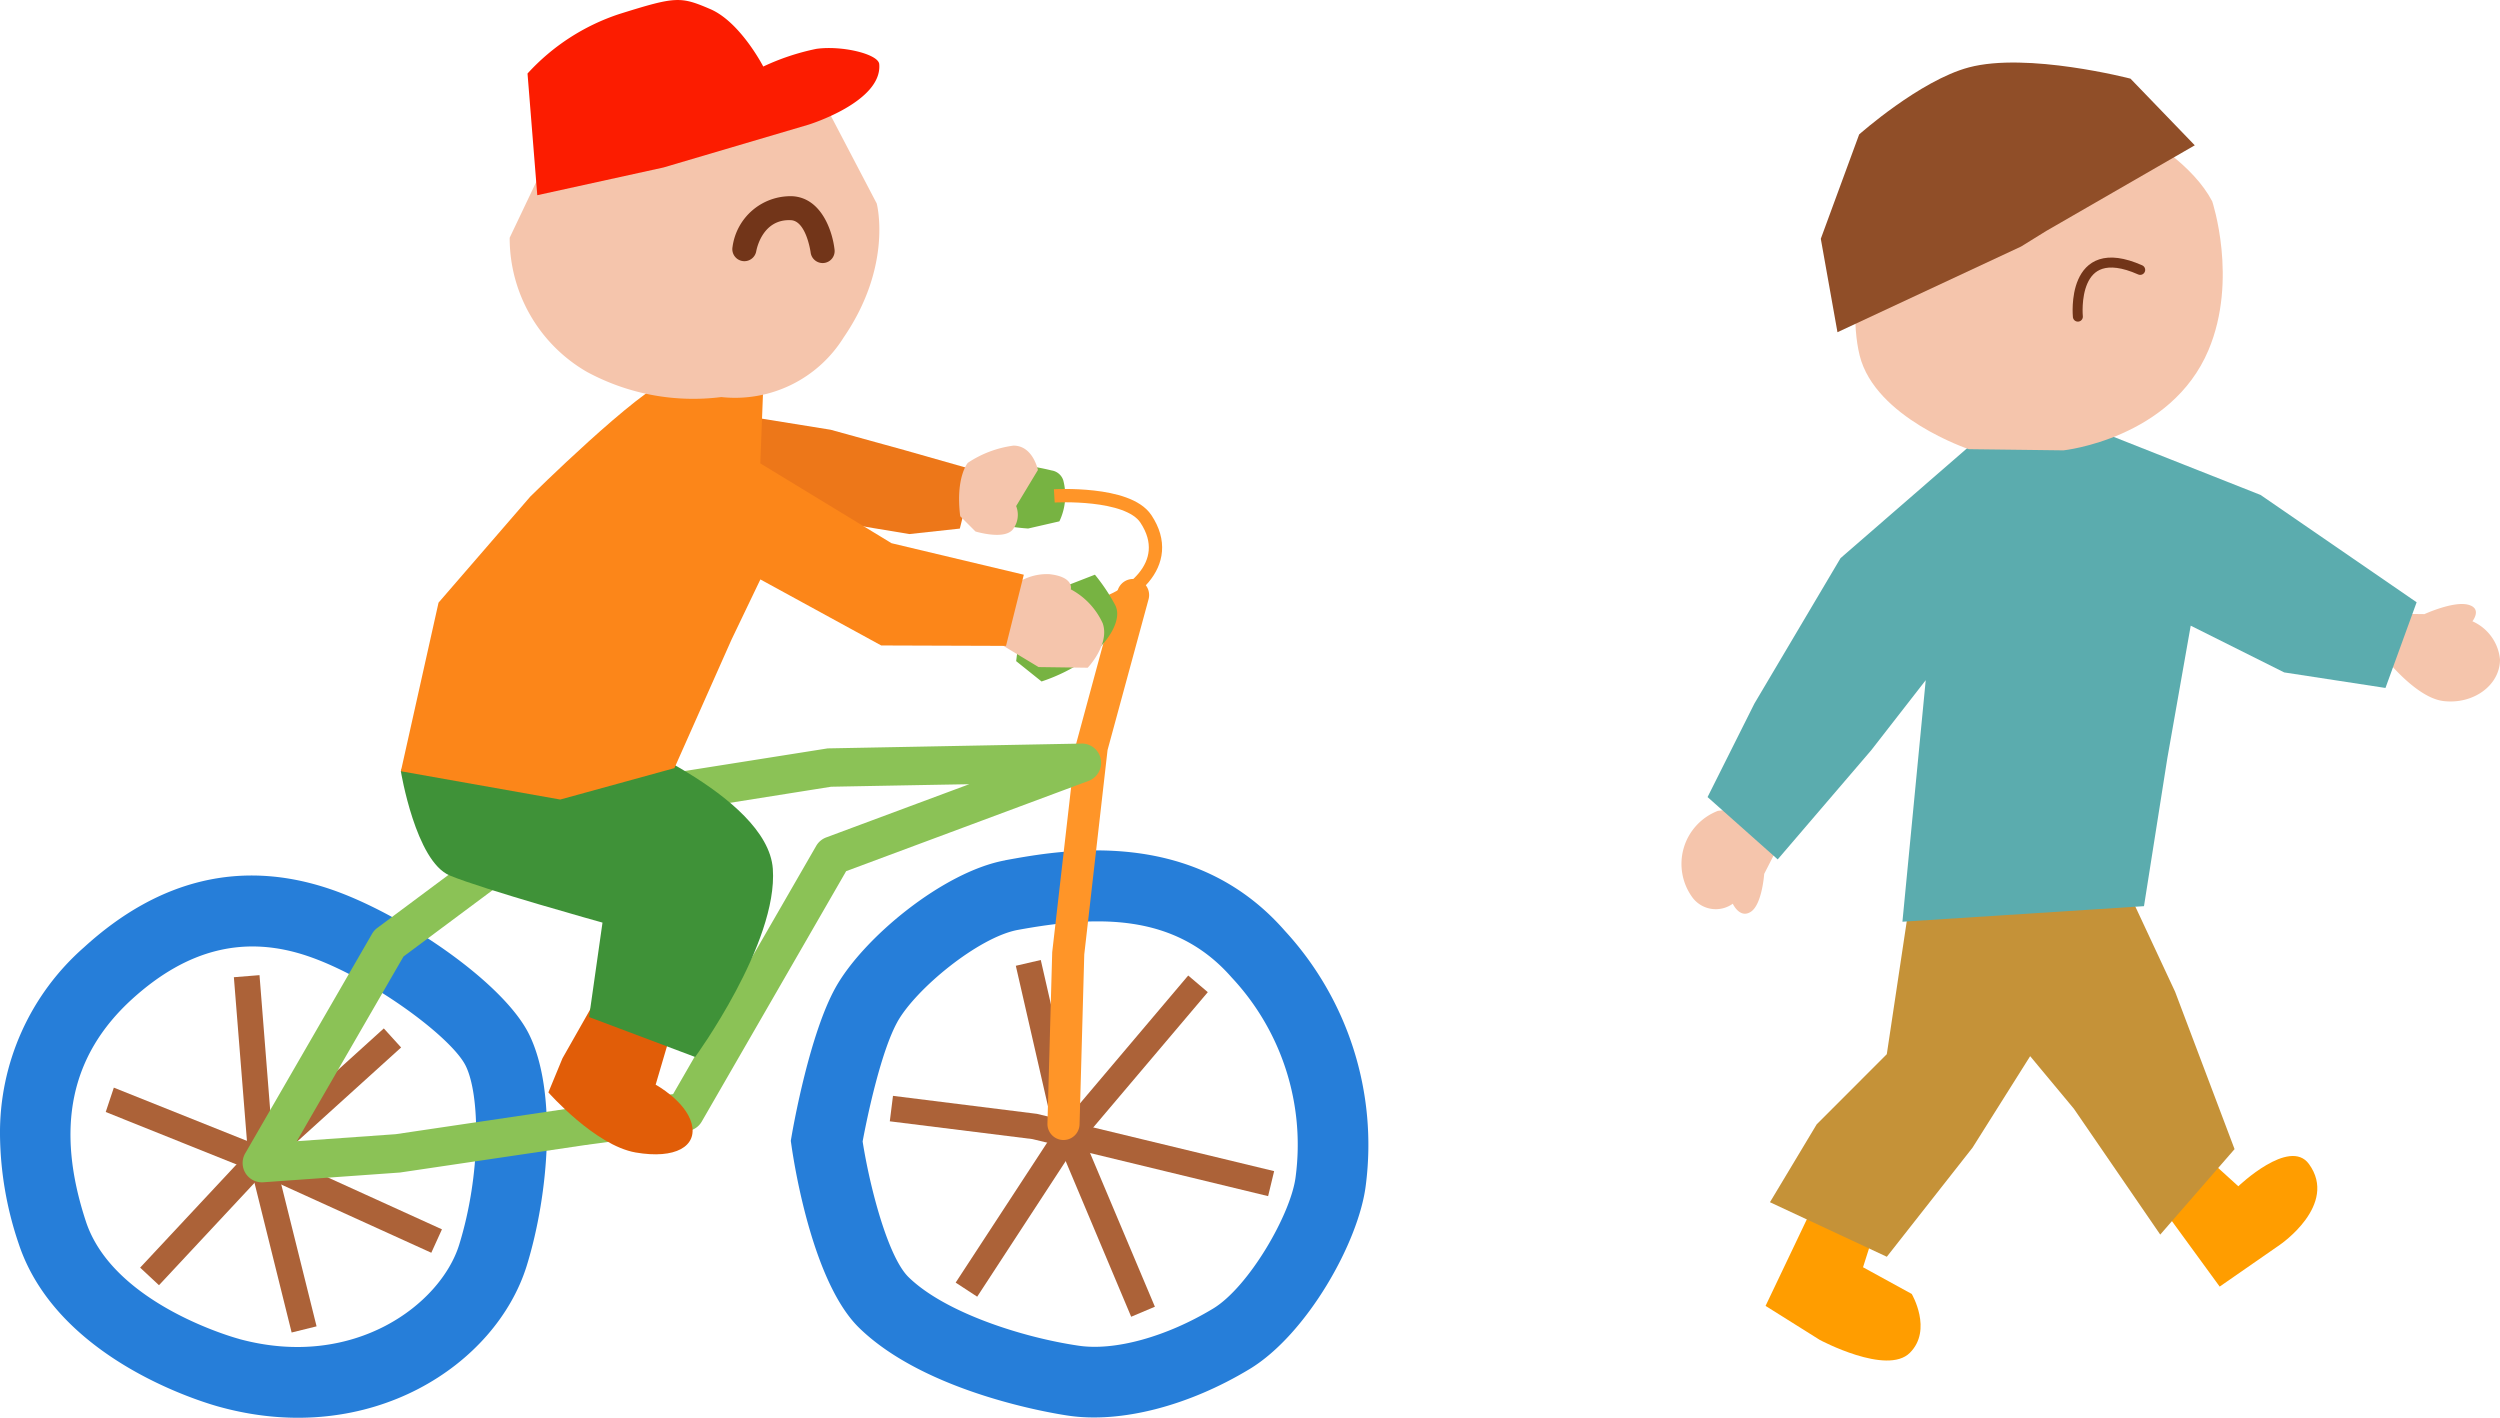 <svg id="top-ilu04" xmlns="http://www.w3.org/2000/svg" xmlns:xlink="http://www.w3.org/1999/xlink" width="187.893" height="106.556" viewBox="0 0 187.893 106.556">
  <defs>
    <clipPath id="clip-path">
      <rect id="長方形_684" data-name="長方形 684" width="187.893" height="106.556" fill="none"/>
    </clipPath>
  </defs>
  <path id="パス_874" data-name="パス 874" d="M35.4,33.886,38.3,46.553l5.77,13.711,1.782-.753L40.138,45.964,37.276,33.452Z" transform="translate(40.946 38.699)" fill="#ac6238"/>
  <path id="パス_875" data-name="パス 875" d="M40.266,46.416,33.3,57.073l1.618,1.059L41.813,47.57,52.25,35.244l-1.473-1.251Z" transform="translate(38.525 39.324)" fill="#ac6238"/>
  <path id="パス_876" data-name="パス 876" d="M31.006,40.1l10.715,1.335,17.718,4.288.453-1.879L42.066,39.539,31.245,38.186Z" transform="translate(35.869 44.175)" fill="#ac6238"/>
  <g id="グループ_180" data-name="グループ 180" transform="translate(0 0)">
    <g id="グループ_179" data-name="グループ 179" clip-path="url(#clip-path)">
      <path id="パス_877" data-name="パス 877" d="M43.67,30.376c-4.667.856-10.694,5.851-12.76,9.581-1.93,3.475-3.149,10.316-3.283,11.084l-.071.416.06.416c.246,1.689,1.639,10.288,5.077,13.64,5.036,4.909,14.636,6.442,15.721,6.6,3.936.582,9.028-.725,13.62-3.5,4.305-2.6,8.233-9.576,8.74-13.843a23.745,23.745,0,0,0-6.082-19.092c-6.9-7.89-16.8-6.078-21.023-5.308M35.558,42.534c1.389-2.506,6.125-6.391,9.069-6.93,5.793-1.057,11.75-1.357,16.064,3.576A18.4,18.4,0,0,1,65.5,54.148c-.332,2.78-3.52,8.3-6.21,9.921-3.513,2.122-7.383,3.188-10.094,2.787h0c-4.255-.623-10.072-2.5-12.786-5.151-1.542-1.5-2.907-6.719-3.455-10.2.384-2.088,1.413-6.824,2.608-8.977M48.417,72.115h0Z" transform="translate(31.878 34.284)" fill="#267ed9"/>
      <path id="パス_878" data-name="パス 878" d="M8.149,34.135,9.234,47.717l3.257,13.122,1.874-.464L11.137,47.4,10.076,33.98Z" transform="translate(9.428 39.309)" fill="#ac6238"/>
      <path id="パス_879" data-name="パス 879" d="M3.684,39.732l10.169,4.079,14.3,6.5.8-1.76L14.617,42.031,4.294,37.9Z" transform="translate(4.262 43.843)" fill="#ac6238"/>
      <path id="パス_880" data-name="パス 880" d="M13.327,44.772,4.883,53.816,6.3,55.136l8.388-8.99,9.809-8.878-1.3-1.432Z" transform="translate(5.649 41.457)" fill="#ac6238"/>
      <path id="パス_881" data-name="パス 881" d="M35.484,16.128a20.338,20.338,0,0,1,4.585.574,1.09,1.09,0,0,1,.865.735,4.49,4.49,0,0,1-.291,3.089l-2.349.539s-3.606-.207-4.34-1.3.306-3.093.306-3.093Z" transform="translate(38.977 18.657)" fill="#77b342"/>
      <path id="パス_882" data-name="パス 882" d="M36.738,17.29s5.513-.326,6.878,1.719c2.293,3.438-1.314,6.13-4.2,6.688" transform="translate(42.5 19.98)" fill="none" stroke="#ff9528" stroke-width="1"/>
      <path id="パス_883" data-name="パス 883" d="M41.771,21.069,38.652,32.578l-1.794,15.65L36.5,61.1a1.207,1.207,0,1,0,2.414.069L39.267,48.4l1.751-15.367L44.1,21.7a1.208,1.208,0,1,0-2.332-.632" transform="translate(42.223 23.338)" fill="#ff9528"/>
      <path id="パス_884" data-name="パス 884" d="M27.056,14.532l5.925.955,5.539,1.529,5.273,1.5-1.1,4.4-3.792.412-4.585-.761-5.541-1.529-3.322-.688Z" transform="translate(29.445 16.811)" fill="#ed7719"/>
      <path id="パス_885" data-name="パス 885" d="M6.343,35.88A18.521,18.521,0,0,0,0,50.013a26.16,26.16,0,0,0,1.4,8.155C4.37,67.18,16.01,70.318,16.61,70.473c11.209,3.037,20.656-3.16,22.979-10.64,1.684-5.457,2.28-13.191.153-17.434-1.989-3.951-9.652-9.085-14.921-10.868-6.619-2.25-12.84-.783-18.478,4.348M17.994,65.346l-.024-.009c-.1-.024-9.449-2.547-11.515-8.832-2.308-7.014-1.173-12.471,3.464-16.7,4.161-3.783,8.476-4.844,13.2-3.244S33.9,42.624,34.99,44.79c1.1,2.191,1.173,8.129-.479,13.467-1.389,4.473-7.9,9.423-16.517,7.09m-1.361,5.135-.028-.009Z" transform="translate(0 35.293)" fill="#267ed9"/>
      <path id="パス_886" data-name="パス 886" d="M35.791,23.464l-.382,3.058,1.909,1.529a13.32,13.32,0,0,0,3.44-1.723c1.469-1.1,2.674-2.864,2.1-4.01a14.125,14.125,0,0,0-1.529-2.293l-3.438,1.335Z" transform="translate(40.962 23.167)" fill="#77b342"/>
      <path id="パス_887" data-name="パス 887" d="M71.5,25.911l-19.075.362L32.791,29.382a1.489,1.489,0,0,0-.638.27L18.575,39.767a1.432,1.432,0,0,0-.39.438L8.65,56.709a1.451,1.451,0,0,0,1.359,2.174l10.271-.733L34.2,56.085,41.9,55.033a1.443,1.443,0,0,0,1.061-.712S53.318,36.368,53.814,35.5c.93-.345,18.221-6.785,18.221-6.785a1.449,1.449,0,0,0-.535-2.806M52.681,29.155s5.243-.1,10.383-.19c-5.256,1.954-10.75,4-10.75,4a1.458,1.458,0,0,0-.751.636S41.475,51.1,40.808,52.257l-7.02.96L19.962,55.268l-7.437.528c1.969-3.41,7.773-13.452,8.021-13.881L33.6,32.192c.679-.11,19.084-3.037,19.084-3.037" transform="translate(9.78 29.974)" fill="#8bc256"/>
      <path id="パス_888" data-name="パス 888" d="M19.109,42.58s3.5,3.981,6.559,4.516c3,.518,4.657-.472,4.208-2.17S27.171,42,27.171,42l1.5-5.092-5.183-2.741-3.319,5.847Z" transform="translate(22.106 39.522)" fill="#e15d08"/>
      <path id="パス_889" data-name="パス 889" d="M40.233,21.162s.276-.943-1.62-1.145a4.056,4.056,0,0,0-3.224,1.38l-.6,3.779L37.811,27l3.693.05s1.676-1.751,1.13-3.334a5.453,5.453,0,0,0-2.4-2.558" transform="translate(40.245 23.135)" fill="#f5c5ac"/>
      <path id="パス_890" data-name="パス 890" d="M36.086,51.8l-7.972-3,1.009-7.1s-8.906-2.476-11.474-3.537-3.682-7.84-3.682-7.84l2.653-6.43L29.34,27.344S41.524,32.078,41.925,37.66,36.086,51.8,36.086,51.8" transform="translate(16.159 27.64)" fill="#3f9238"/>
      <path id="パス_891" data-name="パス 891" d="M34.288,13.189c-2.435.8-10.584,8.867-10.584,8.867L16.8,30.036l-2.83,12.671,11.977,2.127,8.58-2.36,4.292-9.658,2.17-4.525,9.082,4.963,9.38.032,1.337-5.349-9.943-2.368-9.861-6L41.2,13.94Z" transform="translate(16.159 15.257)" fill="#fc8619"/>
      <path id="パス_892" data-name="パス 892" d="M33.506,20.836l1.145,1.145s2.278.7,2.858-.222a1.788,1.788,0,0,0,.2-1.687l1.635-2.711s-.367-1.833-1.835-1.833a8.094,8.094,0,0,0-3.432,1.294s-.938,1.078-.572,4.014" transform="translate(38.662 17.963)" fill="#f5c5ac"/>
      <path id="パス_893" data-name="パス 893" d="M17.762,14.825A11.611,11.611,0,0,0,23.553,24.9a16.794,16.794,0,0,0,10.113,1.9,9.607,9.607,0,0,0,9.188-4.467c3.738-5.45,2.493-10.083,2.493-10.083L40.314,2.63,21.935,6.055Z" transform="translate(20.544 3.042)" fill="#f5c5ac"/>
      <path id="パス_894" data-name="パス 894" d="M32.123.685c-2.26-.968-2.588-.964-6.841.367a16.2,16.2,0,0,0-6.9,4.473l.733,9.145L28.6,12.587,39.51,9.366s5.554-1.71,5.306-4.549C44.749,4.058,42,3.4,40.084,3.672A17.627,17.627,0,0,0,36.1,5S34.381,1.658,32.123.685" transform="translate(21.265 0.001)" fill="#fc1c00"/>
      <path id="パス_895" data-name="パス 895" d="M25.532,10.664a.905.905,0,0,0,1.784.313c.047-.25.509-2.439,2.614-2.332,1.143.065,1.471,2.394,1.473,2.416a.911.911,0,0,0,1.005.8.9.9,0,0,0,.794-1c-.162-1.441-1.014-3.906-3.179-4.018a4.4,4.4,0,0,0-4.491,3.824" transform="translate(29.521 7.904)" fill="#723519"/>
      <path id="パス_896" data-name="パス 896" d="M65.8,31.176l-.992,1.941s-.155,2.28-.994,2.841-1.367-.6-1.367-.6a2.187,2.187,0,0,1-3.033-.47,4.272,4.272,0,0,1,1.915-6.509l2.06-.235Z" transform="translate(67.784 32.562)" fill="#f5c5ac"/>
      <path id="パス_897" data-name="パス 897" d="M84.87,21.79l1.424.017s2.148-.986,3.265-.712.341,1.251.341,1.251a3.5,3.5,0,0,1,2.073,2.869c0,1.954-2.023,3.4-4.26,3.125s-4.8-3.757-4.8-3.757Z" transform="translate(95.92 24.348)" fill="#f5c5ac"/>
      <path id="パス_898" data-name="パス 898" d="M61.523,49.471,65.6,52.029s5.043,2.7,6.77.968.138-4.424.138-4.424l-3.66-2.006.9-2.83-4.7-1.661Z" transform="translate(71.172 48.676)" fill="#ff9d00"/>
      <path id="パス_899" data-name="パス 899" d="M79.95,50.375,75.1,43.724l3.177-3.682,3.074,2.793s3.846-3.686,5.306-1.676c2.237,3.073-2.187,6.078-2.187,6.078Z" transform="translate(86.875 46.322)" fill="#ff9d00"/>
      <path id="パス_900" data-name="パス 900" d="M88.027,30.489l4.1,8.783,4.467,11.822-5.586,6.423-6.492-9.46-3.285-3.949L76.9,50.984l-6.442,8.2-8.783-4.1,3.513-5.854,5.269-5.271,1.758-11.712Z" transform="translate(71.35 35.271)" fill="#c59238"/>
      <path id="パス_901" data-name="パス 901" d="M110.449,34.3l2.342-6.44L101.06,19.793,89.051,15.046l-8.94.278L69.495,24.542,63.02,35.473,59.5,42.5l5.271,4.685,7.025-8.2,4.1-5.269L74.145,51.869,92.3,50.7l1.756-11.127,1.756-9.954,7.029,3.513Z" transform="translate(68.836 17.405)" fill="#5bacae"/>
      <path id="パス_902" data-name="パス 902" d="M91.478,11.661s1.956,5.869-.278,11.177c-2.812,6.675-10.894,7.54-10.894,7.54l-7.122-.088s-7.027-2.347-8.2-7.031,1.072-12.712,1.072-12.712L78.349,3s10.338,3.354,13.129,8.662" transform="translate(74.786 3.469)" fill="#f5c5ac"/>
      <path id="パス_903" data-name="パス 903" d="M78.5,16.008l-13.8,6.44-1.253-7.023L66.33,7.583s4.564-4.057,8.243-5.038c4.391-1.171,12.149.845,12.149.845L91.554,8.4l-11.168,6.44" transform="translate(73.399 2.521)" fill="#904e28"/>
      <path id="パス_904" data-name="パス 904" d="M72.416,13.214S71.832,7.363,77.1,9.7" transform="translate(83.751 10.584)" fill="none" stroke="#723519" stroke-linecap="round" stroke-width="0.75"/>
    </g>
  </g>
</svg>
